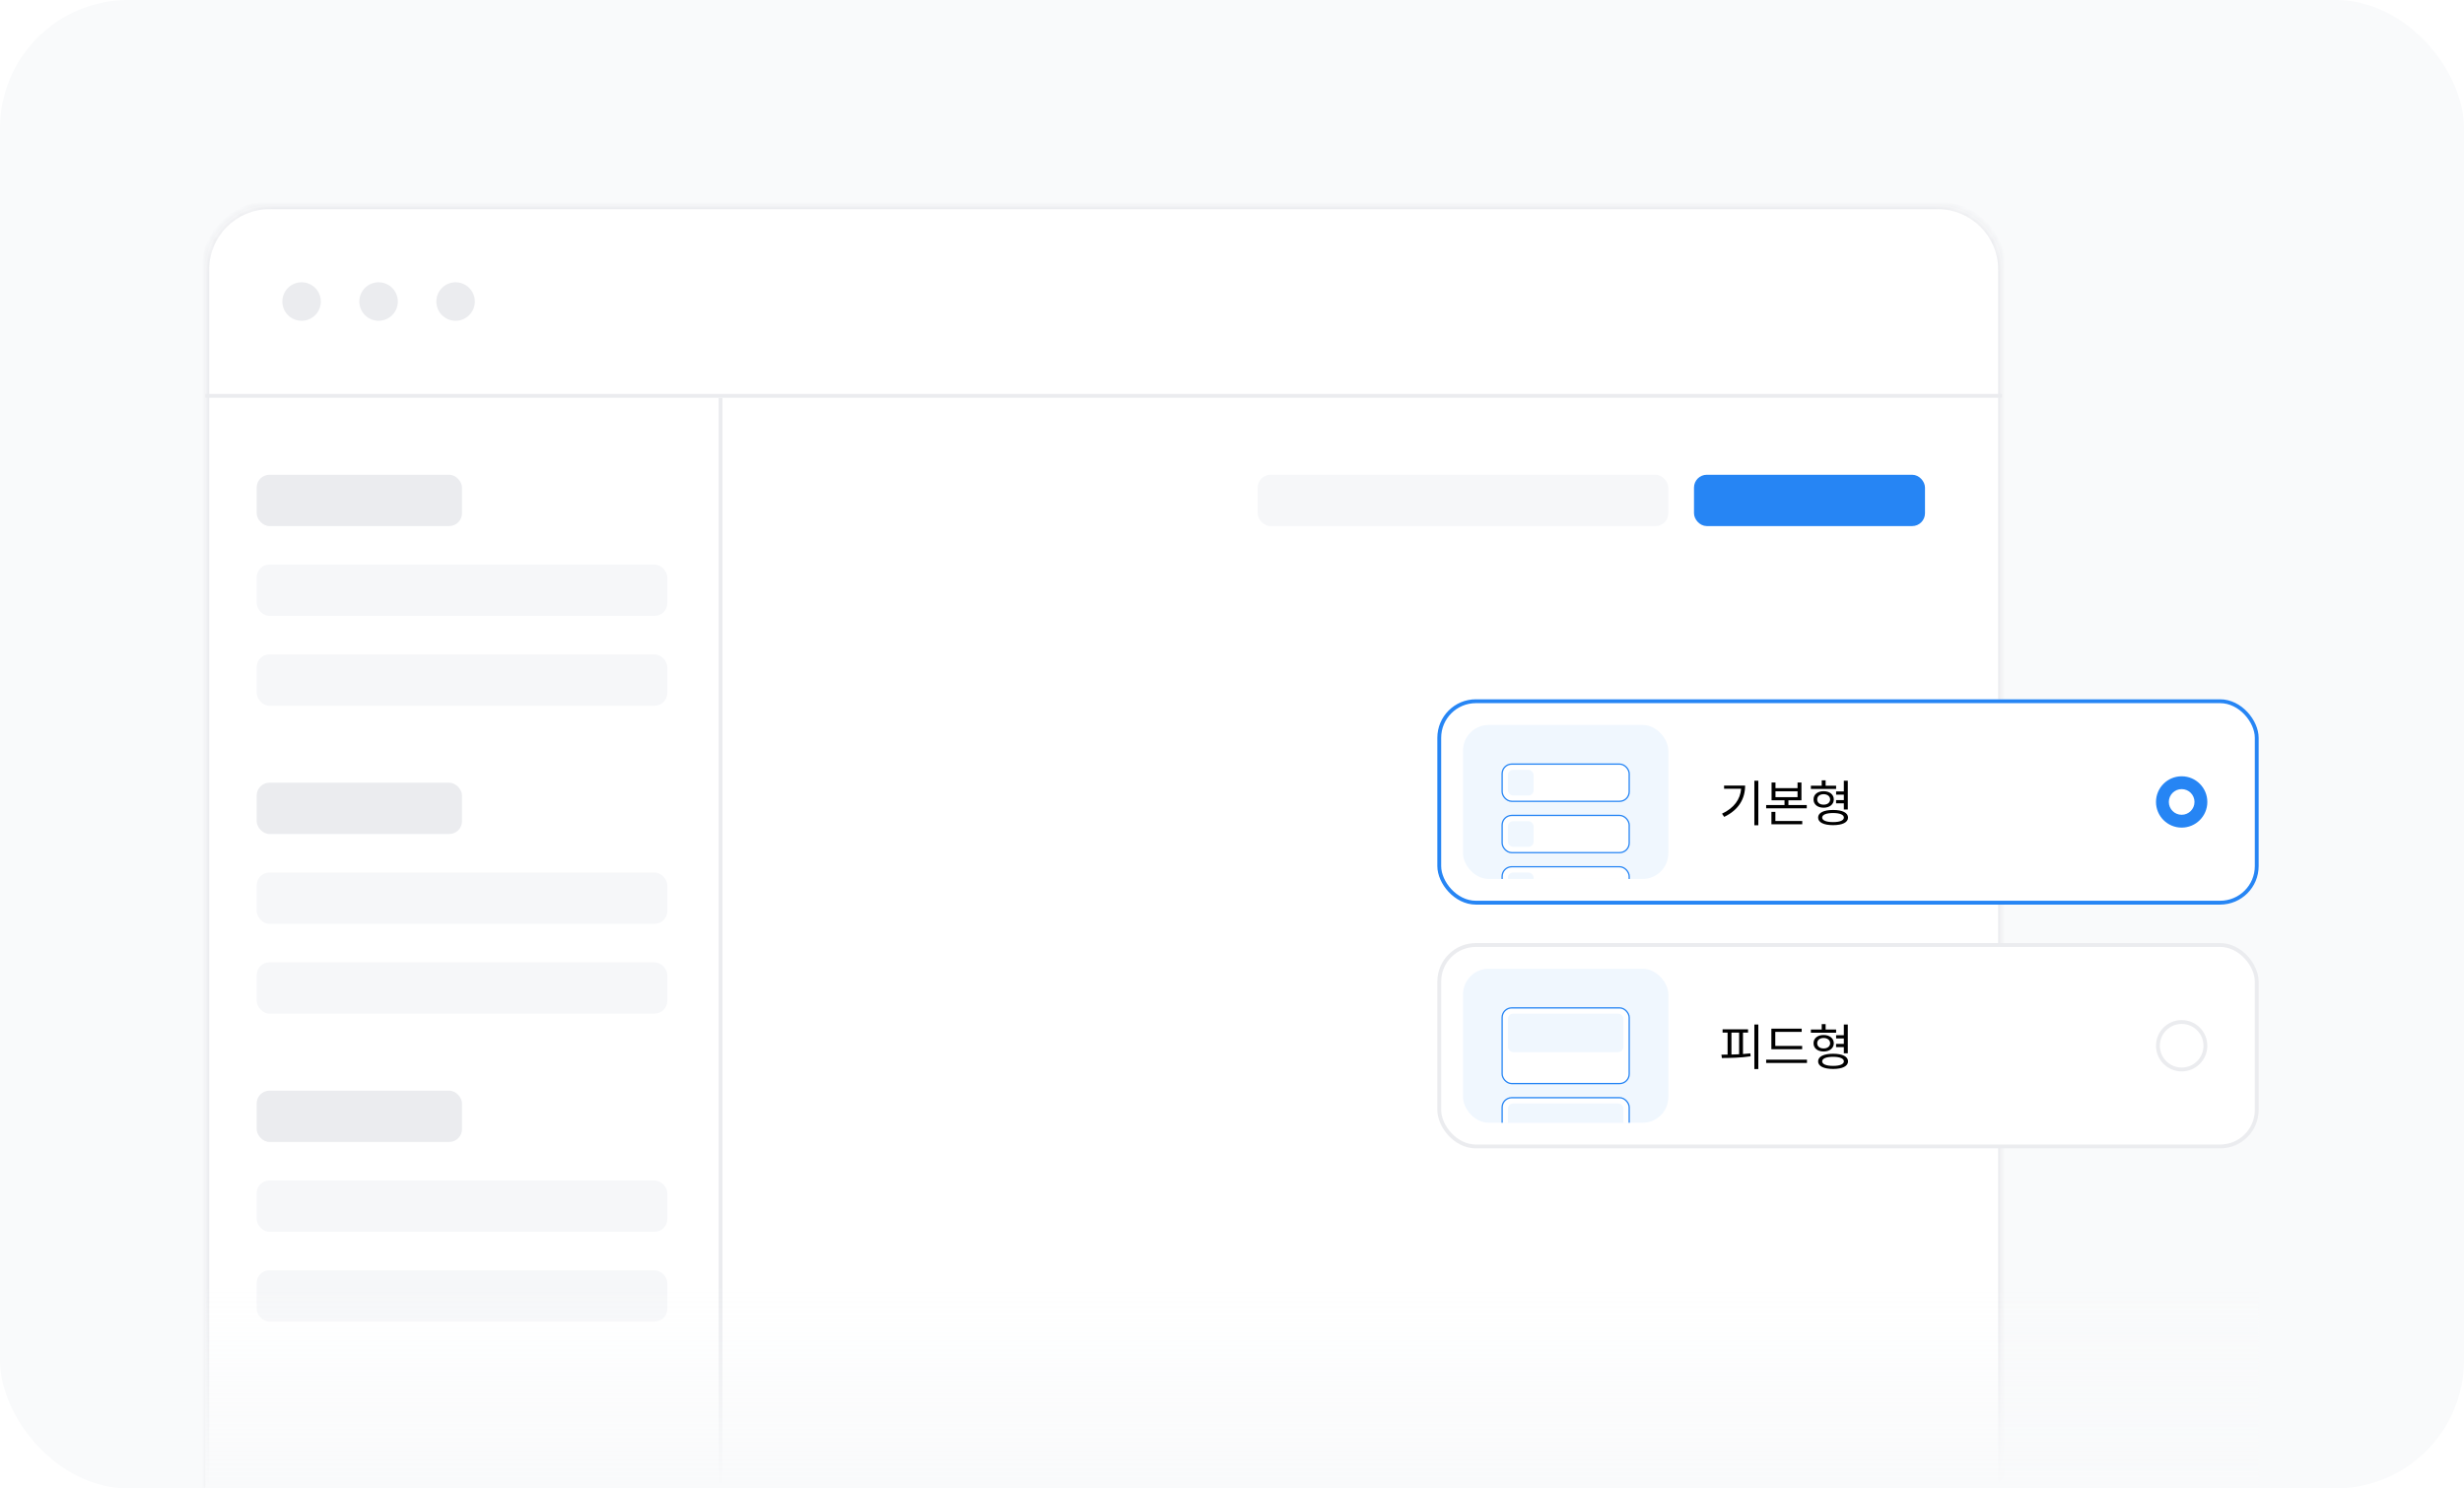 <svg width="384" height="232" viewBox="0 0 384 232" fill="none" xmlns="http://www.w3.org/2000/svg">
<rect width="384" height="232" rx="20" fill="#F9FAFB"/>
<mask id="path-2-inside-1_4062_18607" fill="white">
<path d="M32 42C32 36.477 36.477 32 42 32H302C307.523 32 312 36.477 312 42V232H32V42Z"/>
</mask>
<path d="M32 42C32 36.477 36.477 32 42 32H302C307.523 32 312 36.477 312 42V232H32V42Z" fill="white"/>
<path d="M31.4 42C31.4 36.146 36.146 31.4 42 31.4H302C307.854 31.4 312.6 36.146 312.6 42H311.4C311.4 36.809 307.191 32.6 302 32.6H42C36.809 32.6 32.6 36.809 32.6 42H31.4ZM312 232H32H312ZM31.4 232V42C31.4 36.146 36.146 31.4 42 31.4V32.6C36.809 32.6 32.6 36.809 32.6 42V232H31.4ZM302 31.4C307.854 31.4 312.6 36.146 312.6 42V232H311.4V42C311.4 36.809 307.191 32.6 302 32.6V31.4Z" fill="#EBECEF" mask="url(#path-2-inside-1_4062_18607)"/>
<rect x="40" y="102" width="64" height="8" rx="2" fill="#F6F7F9"/>
<rect x="40" y="88" width="64" height="8" rx="2" fill="#F6F7F9"/>
<rect x="40" y="150" width="64" height="8" rx="2" fill="#F6F7F9"/>
<rect x="40" y="136" width="64" height="8" rx="2" fill="#F6F7F9"/>
<line x1="112.3" y1="62" x2="112.3" y2="232" stroke="#EBECEF" stroke-width="0.6"/>
<rect x="196" y="74" width="64" height="8" rx="2" fill="#F6F7F9"/>
<rect x="264.5" y="74.5" width="35" height="7" rx="1.5" fill="#2685F4" stroke="#2685F4"/>
<line x1="32" y1="61.7" x2="312" y2="61.7" stroke="#EBECEF" stroke-width="0.6"/>
<circle cx="47" cy="47" r="3" fill="#EBECEF"/>
<circle cx="59" cy="47" r="3" fill="#EBECEF"/>
<circle cx="71" cy="47" r="3" fill="#EBECEF"/>
<g filter="url(#filter0_d_4062_18607)">
<rect x="224" y="109" width="128" height="32" rx="6" fill="white"/>
<rect x="224.3" y="109.3" width="127.4" height="31.4" rx="5.7" stroke="#2685F4" stroke-width="0.6"/>
</g>
<path d="M274.023 121.688V128.633H273.406V121.688H274.023ZM268.367 126.828C270.246 125.938 271.207 124.605 271.344 122.945H268.688V122.445H271.969C271.961 124.441 271.031 126.211 268.703 127.328L268.367 126.828ZM276.698 121.969V122.852H280.136V121.969H280.745V124.742H278.714V125.484H281.573V125.992H275.245V125.484H278.105V124.742H276.089V121.969H276.698ZM276.066 128.484V126.547H276.683V127.969H280.87V128.484H276.066ZM276.698 124.25H280.136V123.336H276.698V124.25ZM286.147 122.469V122.969H282.217V122.469H283.905V121.633H284.514V122.469H286.147ZM282.631 124.609C282.623 123.836 283.264 123.324 284.202 123.328C285.131 123.324 285.784 123.836 285.788 124.609C285.784 125.387 285.131 125.895 284.202 125.898C283.264 125.895 282.623 125.387 282.631 124.609ZM283.202 124.609C283.198 125.098 283.596 125.426 284.202 125.422C284.799 125.426 285.209 125.098 285.217 124.609C285.209 124.121 284.799 123.797 284.202 123.789C283.596 123.797 283.198 124.121 283.202 124.609ZM283.342 127.438C283.342 126.68 284.221 126.25 285.678 126.25C287.127 126.25 288.006 126.68 288.006 127.438C288.006 128.184 287.127 128.617 285.678 128.617C284.221 128.617 283.342 128.184 283.342 127.438ZM283.975 127.438C283.979 127.879 284.623 128.145 285.678 128.141C286.717 128.145 287.358 127.879 287.358 127.438C287.358 126.984 286.717 126.73 285.678 126.727C284.623 126.73 283.979 126.984 283.975 127.438ZM286.139 125.219V124.711H287.35V123.867H286.147V123.359H287.35V121.688H287.967V126.18H287.35V125.219H286.139Z" fill="black"/>
<circle cx="340" cy="125" r="3.5" fill="#2685F4" stroke="#2685F4"/>
<circle cx="340" cy="125" r="2" fill="white"/>
<rect x="224.3" y="147.3" width="127.4" height="31.4" rx="5.7" fill="white" stroke="#EBECEF" stroke-width="0.6"/>
<path d="M274.023 159.688V166.633H273.406V159.688H274.023ZM268.273 164.391C268.574 164.391 268.898 164.387 269.234 164.383V160.953H268.453V160.445H272.422V160.953H271.633V164.293C272.023 164.266 272.41 164.23 272.781 164.188L272.82 164.648C271.305 164.883 269.629 164.906 268.344 164.914L268.273 164.391ZM269.836 164.371C270.227 164.363 270.629 164.348 271.031 164.328V160.953H269.836V164.371ZM280.855 163.031V163.539H276.058V160.336H280.784V160.844H276.667V163.031H280.855ZM275.245 165.688V165.172H281.605V165.688H275.245ZM286.147 160.469V160.969H282.217V160.469H283.905V159.633H284.514V160.469H286.147ZM282.631 162.609C282.623 161.836 283.264 161.324 284.202 161.328C285.131 161.324 285.784 161.836 285.788 162.609C285.784 163.387 285.131 163.895 284.202 163.898C283.264 163.895 282.623 163.387 282.631 162.609ZM283.202 162.609C283.198 163.098 283.596 163.426 284.202 163.422C284.799 163.426 285.209 163.098 285.217 162.609C285.209 162.121 284.799 161.797 284.202 161.789C283.596 161.797 283.198 162.121 283.202 162.609ZM283.342 165.438C283.342 164.68 284.221 164.25 285.678 164.25C287.127 164.25 288.006 164.68 288.006 165.438C288.006 166.184 287.127 166.617 285.678 166.617C284.221 166.617 283.342 166.184 283.342 165.438ZM283.975 165.438C283.979 165.879 284.623 166.145 285.678 166.141C286.717 166.145 287.358 165.879 287.358 165.438C287.358 164.984 286.717 164.73 285.678 164.727C284.623 164.73 283.979 164.984 283.975 165.438ZM286.139 163.219V162.711H287.35V161.867H286.147V161.359H287.35V159.688H287.967V164.18H287.35V163.219H286.139Z" fill="black"/>
<circle cx="340" cy="163" r="3.7" fill="white" stroke="#EBECEF" stroke-width="0.6"/>
<rect x="40" y="74" width="32" height="8" rx="2" fill="#EBECEF"/>
<rect x="40" y="122" width="32" height="8" rx="2" fill="#EBECEF"/>
<rect x="40" y="198" width="64" height="8" rx="2" fill="#F6F7F9"/>
<rect x="40" y="184" width="64" height="8" rx="2" fill="#F6F7F9"/>
<rect x="40" y="170" width="32" height="8" rx="2" fill="#EBECEF"/>
<g clip-path="url(#clip0_4062_18607)">
<rect x="228" y="113" width="32" height="24" rx="4" fill="#F0F7FE"/>
<rect x="234.1" y="119.1" width="19.8" height="5.8" rx="1.5" fill="white" stroke="#2685F4" stroke-width="0.2"/>
<rect x="234.1" y="127.1" width="19.8" height="5.8" rx="1.5" fill="white" stroke="#2685F4" stroke-width="0.2"/>
<rect x="234.1" y="135.1" width="19.8" height="5.8" rx="1.5" fill="white" stroke="#2685F4" stroke-width="0.2"/>
<rect x="235" y="120" width="4" height="4" rx="0.8" fill="#F0F7FE"/>
<rect x="235" y="128" width="4" height="4" rx="0.8" fill="#F0F7FE"/>
<rect x="235" y="136" width="4" height="4" rx="0.8" fill="#F0F7FE"/>
</g>
<g clip-path="url(#clip1_4062_18607)">
<rect x="228" y="151" width="32" height="24" rx="4" fill="#F0F7FE"/>
<rect x="234.1" y="171.1" width="19.8" height="11.8" rx="1.5" fill="white" stroke="#2685F4" stroke-width="0.2"/>
<rect x="234.1" y="157.1" width="19.8" height="11.8" rx="1.5" fill="white" stroke="#2685F4" stroke-width="0.2"/>
<rect x="235" y="158" width="18" height="6" rx="0.8" fill="#F0F7FE"/>
<rect x="235" y="172" width="18" height="6" rx="0.8" fill="#F0F7FE"/>
</g>
<rect x="32" y="200" width="320" height="32" fill="url(#paint0_linear_4062_18607)"/>
<defs>
<filter id="filter0_d_4062_18607" x="222" y="107" width="132" height="36" filterUnits="userSpaceOnUse" color-interpolation-filters="sRGB">
<feFlood flood-opacity="0" result="BackgroundImageFix"/>
<feColorMatrix in="SourceAlpha" type="matrix" values="0 0 0 0 0 0 0 0 0 0 0 0 0 0 0 0 0 0 127 0" result="hardAlpha"/>
<feMorphology radius="2" operator="dilate" in="SourceAlpha" result="effect1_dropShadow_4062_18607"/>
<feOffset/>
<feColorMatrix type="matrix" values="0 0 0 0 0.847 0 0 0 0 0.914 0 0 0 0 0.992 0 0 0 1 0"/>
<feBlend mode="normal" in2="BackgroundImageFix" result="effect1_dropShadow_4062_18607"/>
<feBlend mode="normal" in="SourceGraphic" in2="effect1_dropShadow_4062_18607" result="shape"/>
</filter>
<linearGradient id="paint0_linear_4062_18607" x1="192" y1="232" x2="192" y2="200" gradientUnits="userSpaceOnUse">
<stop stop-color="#F9FAFB"/>
<stop offset="1" stop-color="#F9FAFB" stop-opacity="0"/>
</linearGradient>
<clipPath id="clip0_4062_18607">
<rect x="228" y="113" width="32" height="24" rx="4" fill="white"/>
</clipPath>
<clipPath id="clip1_4062_18607">
<rect x="228" y="151" width="32" height="24" rx="4" fill="white"/>
</clipPath>
</defs>
</svg>
